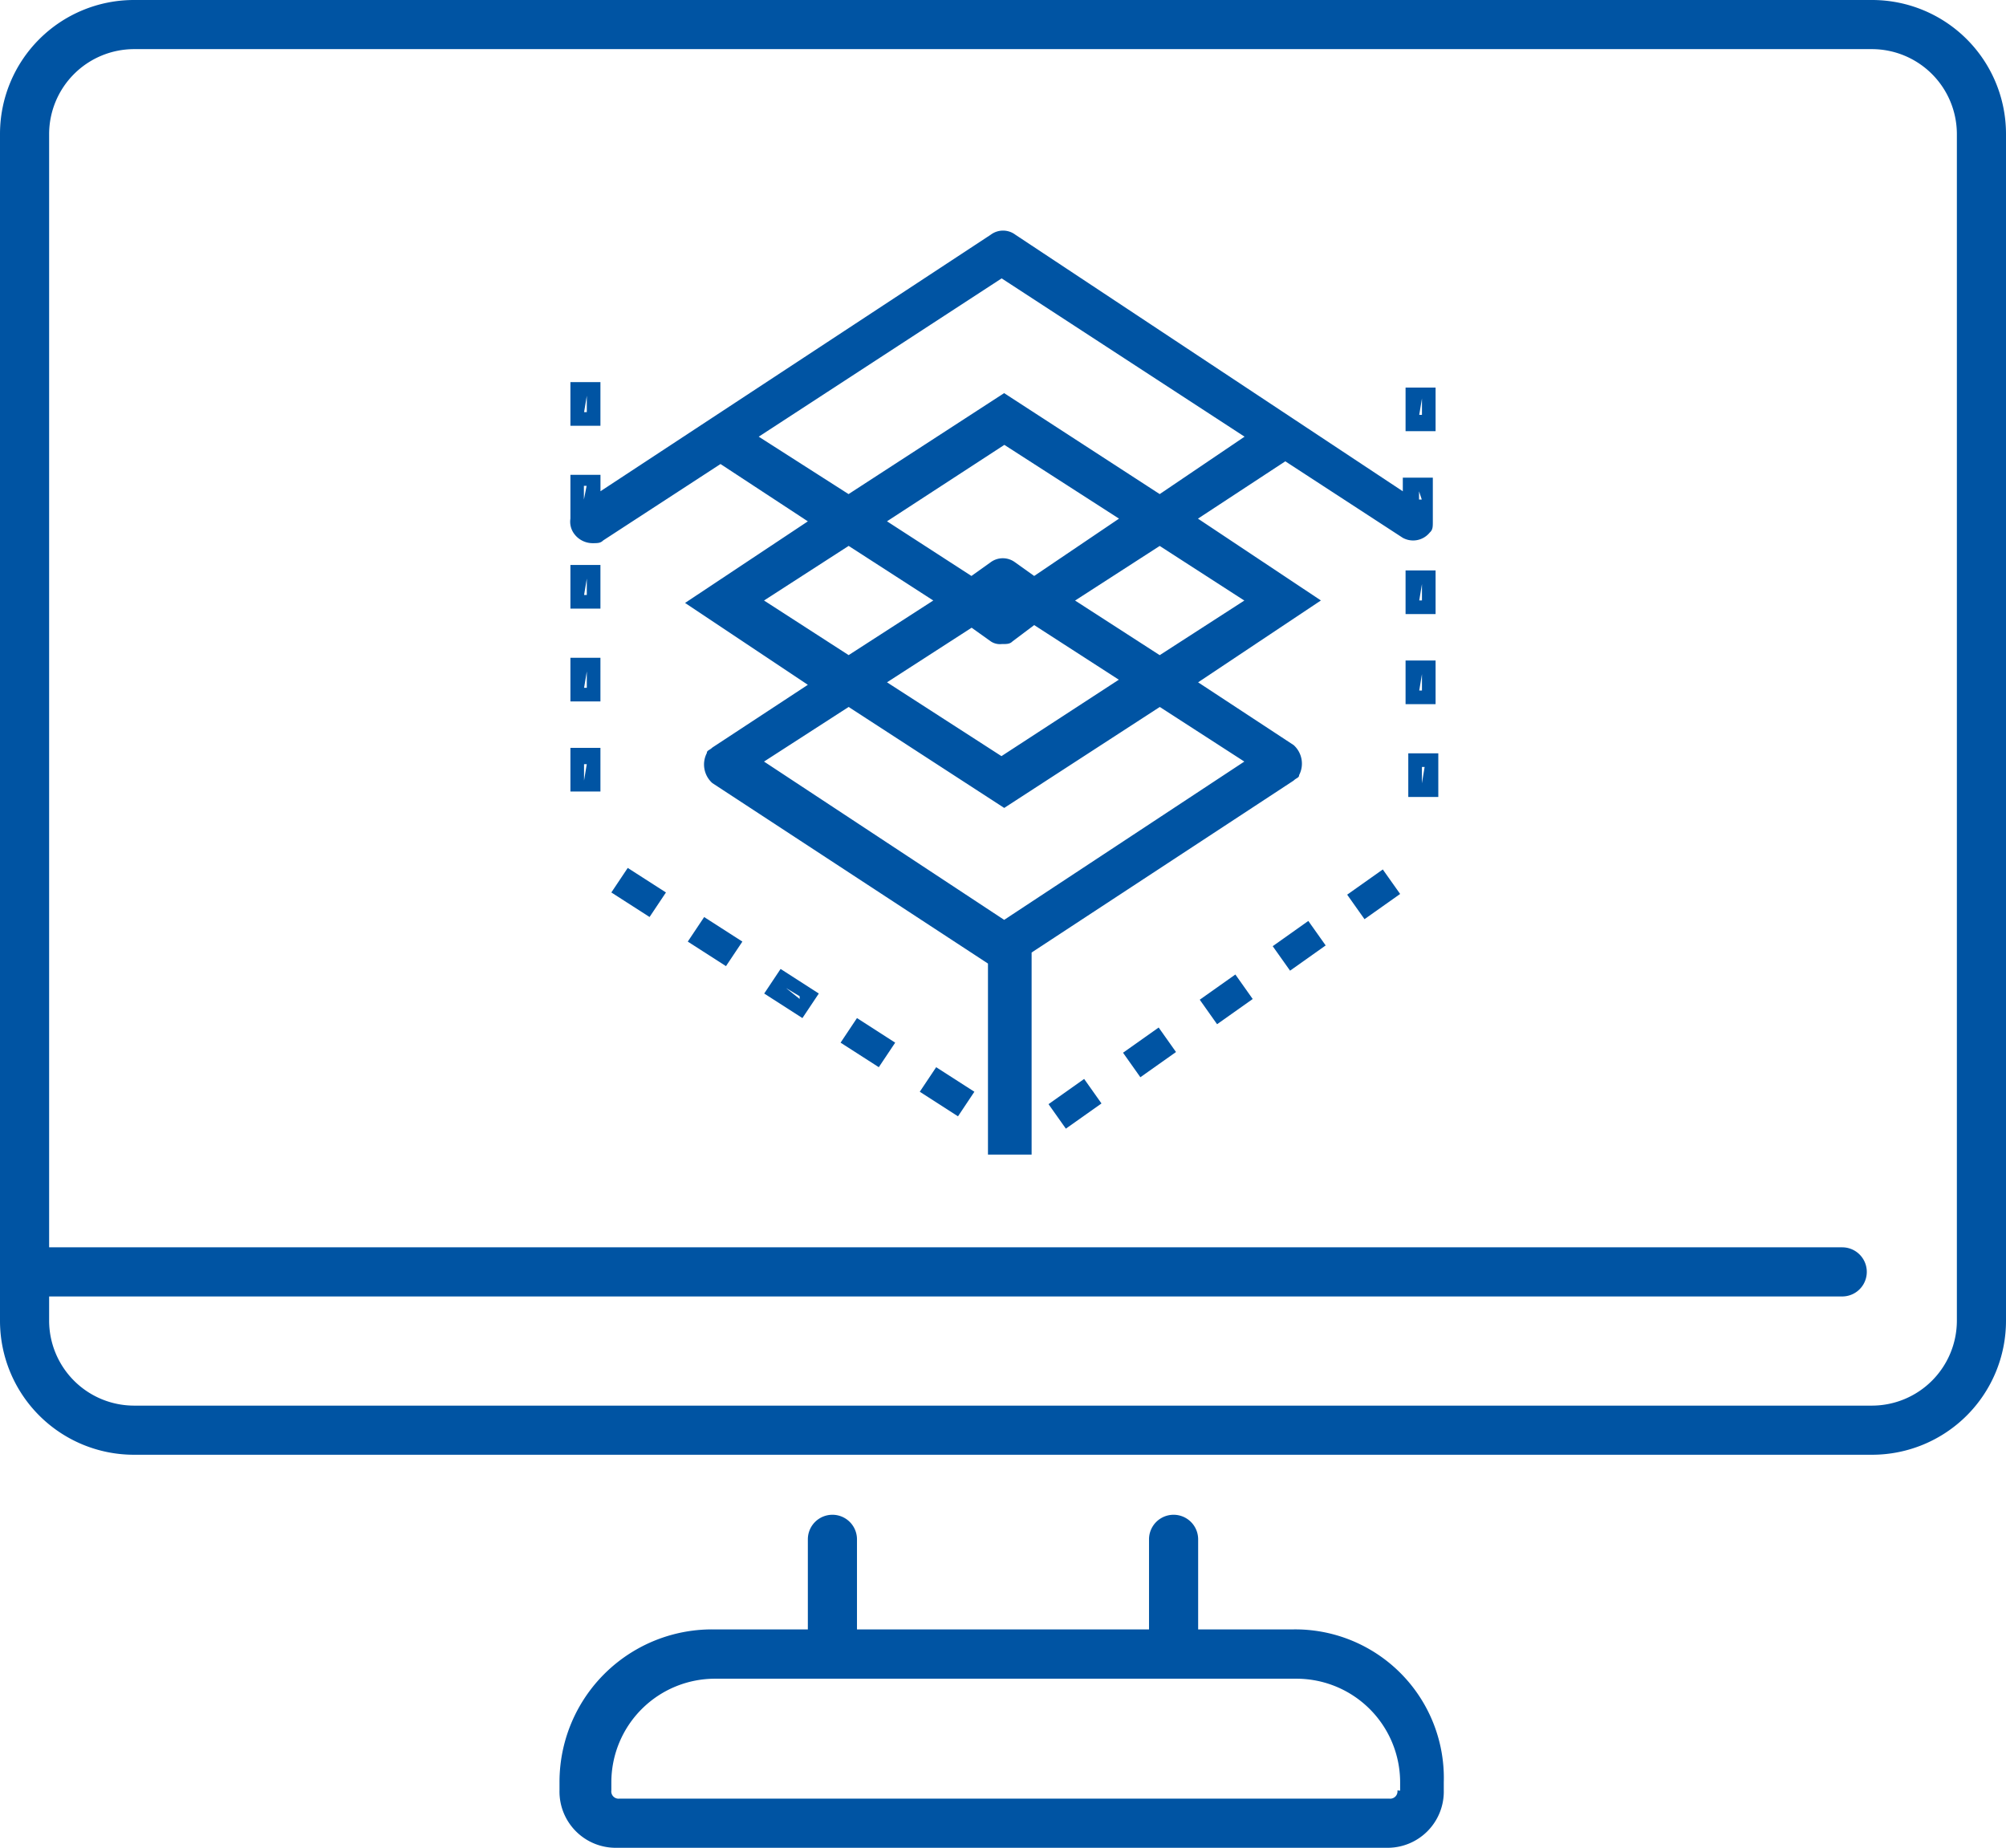 <svg id="Groupe_282" data-name="Groupe 282" xmlns="http://www.w3.org/2000/svg" xmlns:xlink="http://www.w3.org/1999/xlink" width="42.834" height="39.454" viewBox="0 0 42.834 39.454">
  <defs>
    <clipPath id="clip-path">
      <rect id="Rectangle_392" data-name="Rectangle 392" width="42.834" height="39.454" fill="none"/>
    </clipPath>
  </defs>
  <g id="Groupe_281" data-name="Groupe 281" clip-path="url(#clip-path)">
    <path id="Tracé_1108" data-name="Tracé 1108" d="M39.257,14.89c.058-.058.058-.117.058-.233v-.932h-.641v.291L30.4,8.537a.437.437,0,0,0-.524,0l-8.334,5.478v-.35H20.9V14.6a.437.437,0,0,0,.058.291.491.491,0,0,0,.408.233c.117,0,.175,0,.233-.058l2.506-1.632,1.865,1.224L23.348,16.4l2.622,1.748-2.04,1.34c-.058.058-.117.058-.117.117a.532.532,0,0,0,.117.641L29.816,24.1v4.079h.932V23.864l5.595-3.671c.058-.058.117-.058.117-.117a.532.532,0,0,0-.117-.641l-2.04-1.34,2.622-1.748L34.3,14.6l1.865-1.224,2.506,1.632a.457.457,0,0,0,.583-.117m-.233-.874h0l.058.175h-.058Zm-17.833.175V13.9h.058Zm3.846,2.156,1.807-1.166,1.807,1.166-1.807,1.166Zm5.769-.524-.408-.291a.437.437,0,0,0-.524,0l-.408.291L27.66,14.657l2.506-1.632L32.614,14.6Zm0,1.049,1.807,1.166-2.506,1.632L27.66,18.095l1.807-1.166.408.291a.35.35,0,0,0,.233.058c.117,0,.175,0,.233-.058Zm4.487,2.914-5.128,3.38-5.128-3.38,1.807-1.166,3.322,2.156,3.322-2.156Zm0-3.438-1.807,1.166-1.807-1.166,1.807-1.166Zm-1.807-2.273-3.322-2.156-3.322,2.156L24.921,12.85l5.187-3.38,5.187,3.38Z" transform="translate(-8.72 -3.526)" fill="#0054a3"/>
    <path id="Tracé_1109" data-name="Tracé 1109" d="M30.8,37.825l.816.524.35-.524L31.15,37.3Zm.466-.117.291.175Z" transform="translate(-12.851 -15.562)" fill="#0054a3"/>
    <path id="Tracé_1110" data-name="Tracé 1110" d="M28,36.025l.816.524.35-.524L28.35,35.5Zm.466-.117.291.175v.058Z" transform="translate(-11.682 -14.811)" fill="#0054a3"/>
    <path id="Tracé_1111" data-name="Tracé 1111" d="M33.7,39.624l.816.525.35-.525L34.05,39.1Zm.408-.117.291.175Z" transform="translate(-14.06 -16.313)" fill="#0054a3"/>
    <path id="Tracé_1112" data-name="Tracé 1112" d="M22.4,32.324l.816.524.35-.524L22.75,31.8Zm.408-.117.291.175Z" transform="translate(-9.346 -13.268)" fill="#0054a3"/>
    <path id="Tracé_1113" data-name="Tracé 1113" d="M25.2,34.124l.816.524.35-.524L25.55,33.6Zm.408-.117.291.175Z" transform="translate(-10.514 -14.019)" fill="#0054a3"/>
    <path id="Tracé_1114" data-name="Tracé 1114" d="M20.9,28.332h.641V27.4H20.9Zm.291-.233v-.35h.058Z" transform="translate(-8.72 -11.432)" fill="#0054a3"/>
    <path id="Tracé_1115" data-name="Tracé 1115" d="M21.541,14H20.9v.932h.641Zm-.291.291v.35h-.058Z" transform="translate(-8.72 -5.841)" fill="#0054a3"/>
    <path id="Tracé_1116" data-name="Tracé 1116" d="M21.541,24.1H20.9v.932h.641Zm-.291.291v.35h-.058Z" transform="translate(-8.72 -10.055)" fill="#0054a3"/>
    <path id="Tracé_1117" data-name="Tracé 1117" d="M21.541,20.7H20.9v.932h.641Zm-.291.291v.35h-.058Z" transform="translate(-8.72 -8.637)" fill="#0054a3"/>
    <path id="Tracé_1118" data-name="Tracé 1118" d="M52.141,24.2H51.5v.932h.641Zm-.291.291v.35h-.058Z" transform="translate(-21.487 -10.097)" fill="#0054a3"/>
    <path id="Tracé_1119" data-name="Tracé 1119" d="M52.141,20.9H51.5v.932h.641Zm-.291.291v.35h-.058Z" transform="translate(-21.487 -8.72)" fill="#0054a3"/>
    <path id="Tracé_1120" data-name="Tracé 1120" d="M52.141,14.2H51.5v.932h.641Zm-.291.233v.35h-.058Z" transform="translate(-21.487 -5.925)" fill="#0054a3"/>
    <path id="Tracé_1121" data-name="Tracé 1121" d="M51.6,28.532h.641V27.6H51.6Zm.291-.291v-.35h.058Z" transform="translate(-21.529 -11.515)" fill="#0054a3"/>
    <rect id="Rectangle_387" data-name="Rectangle 387" width="0.932" height="0.641" transform="translate(22.389 23.576) rotate(-35.28)" fill="#0054a3"/>
    <rect id="Rectangle_388" data-name="Rectangle 388" width="0.932" height="0.641" transform="translate(25.618 21.346) rotate(-35.28)" fill="#0054a3"/>
    <rect id="Rectangle_389" data-name="Rectangle 389" width="0.932" height="0.641" transform="translate(28.766 19.103) rotate(-35.28)" fill="#0054a3"/>
    <rect id="Rectangle_390" data-name="Rectangle 390" width="0.932" height="0.641" transform="translate(23.98 22.478) rotate(-35.28)" fill="#0054a3"/>
    <rect id="Rectangle_391" data-name="Rectangle 391" width="0.932" height="0.641" transform="translate(27.176 20.203) rotate(-35.329)" fill="#0054a3"/>
    <path id="Tracé_1122" data-name="Tracé 1122" d="M39.978,0H2.856A2.86,2.86,0,0,0,0,2.856V28.206a2.86,2.86,0,0,0,2.856,2.856H39.978a2.86,2.86,0,0,0,2.856-2.856V2.856A2.86,2.86,0,0,0,39.978,0m1.807,28.206a1.816,1.816,0,0,1-1.807,1.807H2.856a1.816,1.816,0,0,1-1.807-1.807v-.524H39.337a.524.524,0,1,0,0-1.049H1.049V2.856A1.816,1.816,0,0,1,2.856,1.049H39.978a1.816,1.816,0,0,1,1.807,1.807Z" fill="#0054a3"/>
    <path id="Tracé_1123" data-name="Tracé 1123" d="M36.177,57.948h-2.04V56.024a.524.524,0,0,0-1.049,0v1.923H26.852V56.024a.524.524,0,0,0-1.049,0v1.923h-2.04A3.258,3.258,0,0,0,20.5,61.211v.175a1.2,1.2,0,0,0,1.224,1.224H38.158a1.2,1.2,0,0,0,1.224-1.224v-.175a3.173,3.173,0,0,0-3.205-3.264m2.215,3.438a.155.155,0,0,1-.175.175H21.782a.155.155,0,0,1-.175-.175v-.175A2.214,2.214,0,0,1,23.822,59H36.235a2.214,2.214,0,0,1,2.215,2.215v.175Z" transform="translate(-8.553 -23.156)" fill="#0054a3"/>
  </g>
</svg>
